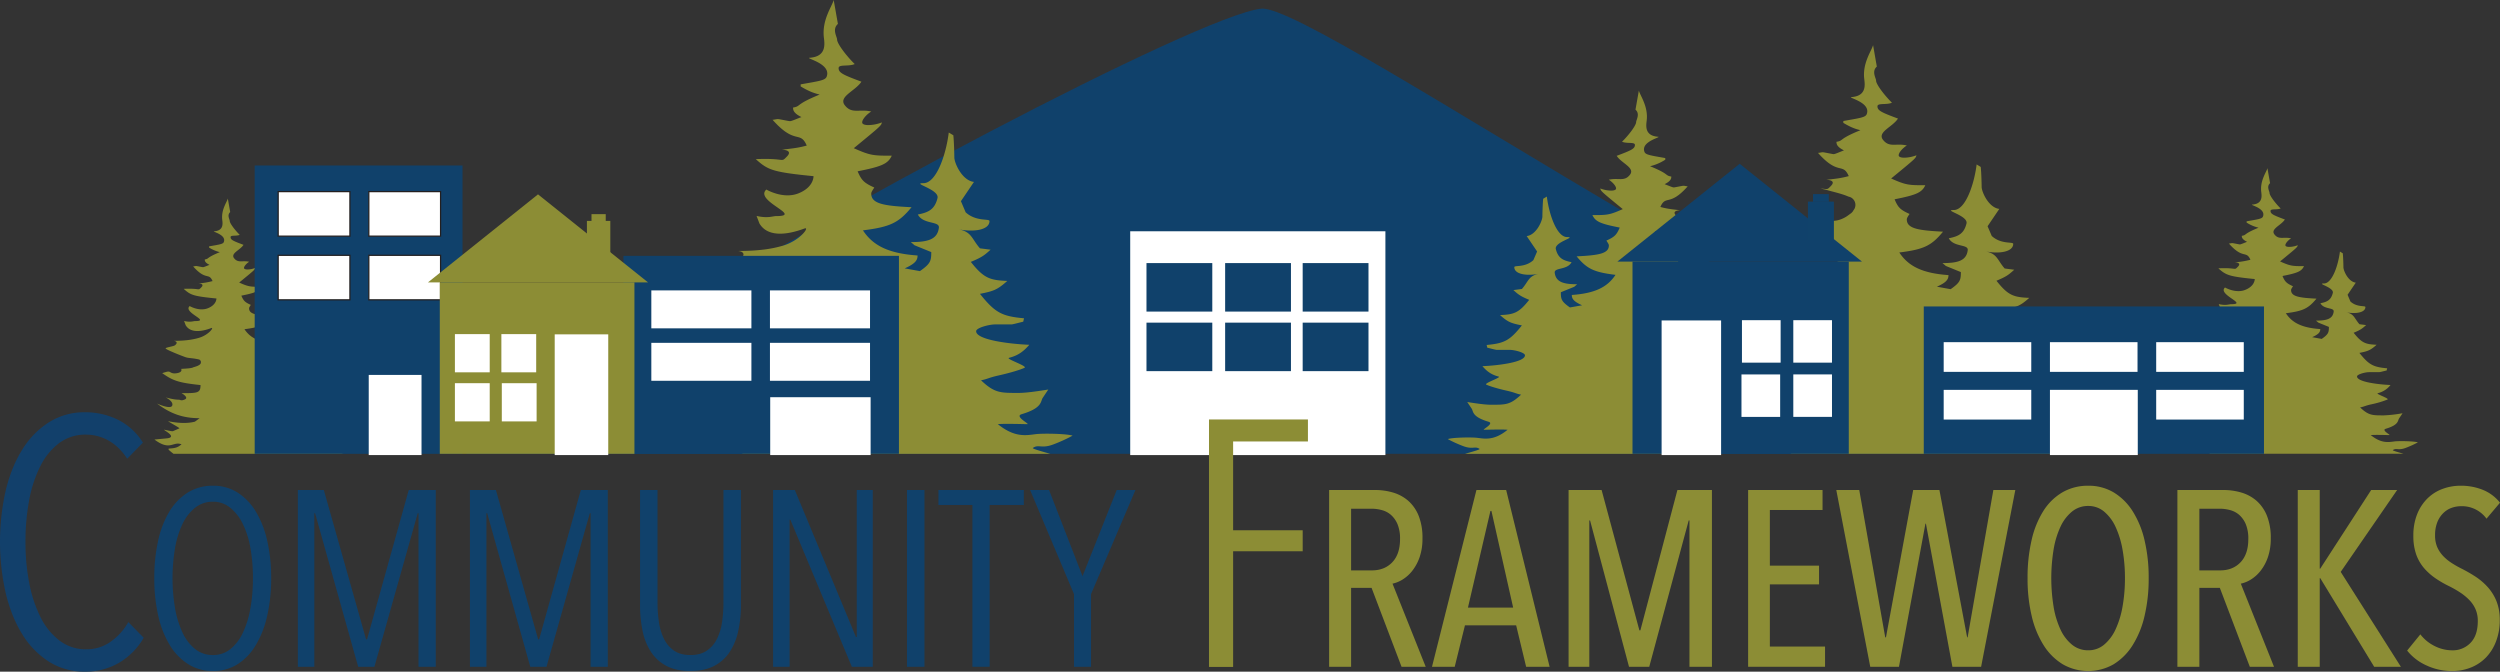 <svg id="Layer_1" data-name="Layer 1" xmlns="http://www.w3.org/2000/svg" viewBox="0 0 2002.28 537.94">
  <rect x="0" y="0" width="2002.28" height="537.94" fill="#333333" stroke="none"/>
  <defs>
    <style>
      .cls-1 {
        fill: #10416b;
      }

      .cls-2 {
        fill: #8c8d35;
      }

      .cls-3, .cls-4 {
        fill: #fff;
      }

      .cls-4 {
        stroke: #231f20;
        stroke-miterlimit: 10;
      }

      .cls-5 {
        fill: #10426b;
      }

      .cls-6 {
        fill: #12406b;
      }
    </style>
  </defs>
  <g id="Mountain">
    <path class="cls-1" d="M1713.74,363.45c-190.34-26.57-660-361.32-703.67-356.53-50.4,5.53-367.76,173.29-477.7,248.41,0,.12-134.14,91-159.3,108.12Z" transform="translate(0 0.03)"/>
  </g>
  <g id="Trees">
    <g id="Tree_3" data-name="Tree 3">
      <path class="cls-2" d="M582.37,338.62l-18.31,1.82c22.5,16.87,26.08,1.87,38.24,6.78-4.84,3.82-7.31,5.45-18.25,6v1.65a82.28,82.28,0,0,0,11,8.61H841.18c-6-1.82-14.87-4.09-13.91-4.76,4.7-3.24,6.75,1,16.87-3a123.09,123.09,0,0,0,14.91-6.83c-4.87-1.64-24.11-1.9-29.55-1.2-7.84,1-16.92,2.84-30.31-8,4.86-.54,21.77,0,23.58,0,2.43,0-10.7-6.22-4.48-8,16.84-5,15-10.36,16.84-13.07l4.46-6.67c-10.33,1.65-18.23,2.72-23.72,2.72-14.59,0-19.23.23-30.16-10.11,5.4-1,5.6-2,14.59-4,8.73-1.95,17.14-4.5,20.24-6,2.75-1.4-15.54-7.25-12.36-8,7.86-2,12.07-5.71,16.22-10.44-14.6-.55-42.6-3.8-42.6-10.86,0-2.73,10.36-5.45,15.22-5.45H809.8c1.22,0,3-.55,9.73-2.2l.61-2.71c-17.64-1.64-23.12-4.34-35.28-19.59,10.93-2.16,14-3.28,21.9-10.34-14-.55-18.86-2.16-29.21-15.25,9.14-3.77,11-5.44,15.83-9.77l-8.52-1.09c-6.7-7.63-6.47-13.13-17-15.22,12.27,2.43,24.63.45,24.63-6.62,0-2.17-10.65.69-19.08-7l-3.79-8.93,10.44-15.43c-9-1-15.1-13.64-15.71-19.09,0-1.62-.21-12.81-.82-18.26l-3.65-2.2c-2.29,18.47-10.14,40.56-20.26,40.56s13,4.91,11.23,12c-2.25,9.07-7.22,11.43-15.74,13.1,4.25,8.13,17.48,5.09,16.85,10.53-1.11,9.54-9,11.56-22.46,11.56l3,2.57,13.36,5.43c0,7.1-.58,9.27-9.1,15.25l-12.17-2.2c8.5-3.78,10.3-6.52,10.3-10.32-23.7-1.64-35.86-8.16-43.75-20.12,21.89-2.75,28.58-6,38.93-18.53-21.92-1.08-32.28-2.69-32.28-10.88,0-1.08.65-2.16,2.46-4.89-8.5-3.79-10.33-6-13.37-13,19.44-3.83,24.31-6,27.35-12.51-14.58,0-17,0-30.41-6,21.9-18,21.9-18,22.5-20.66a30.57,30.57,0,0,1-10.94,2.15c-2.41,0-4.85-.53-4.85-2.15,0-2.19,3-6,7.26-8.73-9.71-2.16-15.48,2.15-21.09-4.88s8.33-11.45,13.22-19c-14.6-5.45-18.27-7.08-18.27-10.88,0-3.26,8-1.05,12.91-3.25-6.71-6.51-14.13-16.36-14.13-19.61,0-2.2-4.2-8.18.66-12.53L667.71,0c-1.21,4.91-9.6,15.92-7.84,30.15.57,4.89,2.23,15.08-11.26,16.07-4.59.36,17.44,4.41,13.49,15.1-1.11,3-5.64,3.52-20.85,6.21v1.65c7.3,4.36,10.93,5.42,15.21,6.53-20.07,8.17-14.59,9.25-21.28,10.41,0,1.63,0,4.36,6.71,7.62C637.63,95.33,634,97,632.75,97s-8.51-1.66-9.73-1.66-3,.55-4.27.55c18.27,20.67,21.92,8.18,27.38,20.67-6.08,1.62-9.72,2.18-20.08,3.29,0,0,9.53,0,4.27,5.41s-.61,1.1-25,2.17c9.73,8.73,13.38,10.38,46.23,13.63,0,0,.43,8.71-11.94,13.72s-25.83-3-25.83-3c-10.11,9.06,29.88,21.25,8,21.25-3,0-6.71,2-15.84-.12l2.28,6c6.08,10.35,20.21,10,36.09,4.07,4.6-1.77-3.53,10-18.12,14-7.57,2.09-17,4-36,4,5.73,0,7.1,3.33,2.55,6.43-2.37,1.62-14.59,3-12.63,4.64,2.89,2.45,23.7,10.61,28.08,12.06s9,1,18,3c1.17.25,3.86,1.12,3.35,5s-9.58,5.77-10.8,6.3c-1.83,1.08-6.7,1.63-17,2.16,0,0,2.78,4.37-5.46,6s-9.74-2.17-12.19-2.17-3.63.55-9.1,2.17c15.19,10.88,23.73,13.63,54.13,16.86,0,11.43-4.25,11.43-26.78,11.43,0,0,10.62,5.93,4.9,8.72s-6.7.54-8.52.54c-3.69,0-9.13-.54-18.86-3.28,0,0,11.53,5.56,9.27,11.56s-21.44-2.83-21.44-2.83c19.45,14.7,37.11,20.67,60.21,20.67l-6.72,4.86c-12.94,3.4-27.57,1.4-37.67-.63-1.77-.34,17.52,10.08,15.72,10.08l-9,4c-1.84.58-11.14-2-12.36-2C575.42,326.55,597,336.58,582.37,338.62Z" transform="translate(0 0.03)"/>
    </g>
    <g id="Tree_1" data-name="Tree 1">
      <path class="cls-2" d="M1423.28,341l-16.47,1.64c20.25,15.18,23.47,1.68,34.41,6.1-4.35,3.44-6.57,4.91-16.42,5.38v1.48a72,72,0,0,0,10.08,7.84h221.61c-5.41-1.65-13.7-3.75-12.82-4.38,4.23-2.91,6.07.92,15.18-2.7a108.29,108.29,0,0,0,13.42-6.14c-4.38-1.48-21.7-1.71-26.59-1.08-7.06.89-15.23,2.56-27.28-7.23,4.37-.5,19.59,0,21.22,0,2.19,0-9.63-5.6-4-7.24,15.15-4.53,13.53-9.33,15.15-11.77l4-6c-9.3,1.48-16.41,2.45-21.35,2.45-13.13,0-17.3.21-27.14-9.1,4.86-.88,5-1.82,13.13-3.62,7.85-1.75,15.43-4.05,18.21-5.4,2.48-1.26-14-6.53-11.12-7.24,7.08-1.84,10.86-5.14,14.6-9.4-13.15-.5-38.34-3.42-38.34-9.77,0-2.46,9.32-4.91,13.7-4.91H1628c1.1,0,2.75-.5,8.77-2l.54-2.44c-15.87-1.47-20.8-3.9-31.75-17.63,9.84-1.94,12.59-2.95,19.71-9.31-12.6-.48-17-1.94-26.29-13.71,8.23-3.41,9.87-4.9,14.25-8.81l-7.67-1c-6-6.87-5.82-11.82-15.33-13.7,11,2.19,22.17.4,22.17-6,0-1.95-9.59.63-17.18-6.33l-3.35-7.8,9.4-13.9c-8.09-.91-13.59-12.27-14.14-17.17,0-1.46-.19-11.54-.74-16.44l-3.28-2c-2.07,16.63-9.13,36.5-18.24,36.5s11.72,4.42,10.11,10.83c-2,8.16-6.5,10.29-14.17,11.79,3.83,7.32,15.73,4.58,15.17,9.48-1,8.59-8.07,10.41-20.22,10.41l2.71,2.31,12,4.89c0,6.39-.53,8.33-8.19,13.71l-11-2c7.65-3.41,9.28-5.87,9.28-9.29-21.34-1.48-32.28-7.34-39.38-18.11,19.7-2.47,25.72-5.38,35-16.67-19.73-1-29-2.43-29-9.79,0-1,.58-2,2.21-4.41-7.65-3.4-9.3-5.37-12-11.74,17.5-3.45,21.88-5.39,24.62-11.26-13.12,0-15.34,0-27.37-5.4,19.71-16.17,19.71-16.17,20.25-18.59a27.71,27.71,0,0,1-9.85,1.93c-2.17,0-4.36-.48-4.36-1.93,0-2,2.74-5.39,6.54-7.86-8.75-2-13.94,1.94-19-4.39s7.5-10.31,11.9-17.14c-13.14-4.9-16.44-6.37-16.44-9.8,0-2.93,7.23-.94,11.61-2.92-6-5.86-12.71-14.72-12.71-17.65,0-2-3.78-7.36.59-11.28l-3-17.18c-1.1,4.41-8.65,14.33-7.06,27.13.51,4.41,2,13.57-10.14,14.47-4.12.32,15.7,4,12.15,13.58-1,2.7-5.08,3.17-18.78,5.59v1.49c6.58,3.93,9.84,4.88,13.7,5.87-18.08,7.33-13.15,8.3-19.18,9.3,0,1.47,0,3.93,6,6.86-3.83,1.45-7.12,3-8.22,3s-7.66-1.5-8.76-1.5-2.74.5-3.84.5c16.44,18.61,19.73,7.37,24.65,18.61-5.48,1.45-8.76,2-18.08,2.95,0,0,8.57,0,3.85,4.87-3.24,3.34-2.33,2.58-8.42,2.08,2.11.53,4.26,1,6.32,1.56,5.37,1.53,11.07,2.75,16.24,5l.84.21a6.76,6.76,0,0,1,4.22,8.58,6.11,6.11,0,0,1-.51,1.14l-.12.17a6.66,6.66,0,0,1-.57.82,6.1,6.1,0,0,1-1.37,1.86,5.6,5.6,0,0,1-1.45,1.11,11.36,11.36,0,0,1-1.41,1.07,22.65,22.65,0,0,1-5.37,3c-11.13,4.54-23.24-2.69-23.24-2.69-9.11,8.14,26.89,19.12,7.16,19.12-2.74,0-6,1.84-14.25-.11l2,5.4c5.47,9.31,18.2,9,32.49,3.66,4.14-1.59-3.18,9-16.31,12.61-6.82,1.89-15.32,3.61-32.37,3.62,5.15,0,6.38,3,2.29,5.79-2.13,1.45-13.14,2.67-11.37,4.17,2.6,2.21,21.33,9.55,25.27,10.86s8.06.88,16.18,2.7c1,.22,3.47,1,3,4.52s-8.62,5.19-9.72,5.67c-1.65,1-6,1.46-15.32,1.94,0,0,2.5,3.94-4.92,5.39s-8.76-2-11-2-3.27.5-8.19,2c13.67,9.79,21.35,12.26,48.71,15.18,0,10.29-3.82,10.29-24.1,10.29,0,0,9.56,5.33,4.41,7.84s-6,.49-7.67.49c-3.31,0-8.21-.49-17-3,0,0,10.38,5,8.34,10.41s-19.29-2.55-19.29-2.55c17.51,13.23,33.4,18.61,54.19,18.61l-6,4.4c-11.65,3.05-24.82,1.25-33.9-.57-1.6-.31,15.77,9.07,14.14,9.07l-8.08,3.58c-1.66.53-10-1.79-11.13-1.79C1417,330.15,1436.42,339.18,1423.28,341Z" transform="translate(0 0.03)"/>
    </g>
    <g id="Tree_4" data-name="Tree 4">
      <path class="cls-2" d="M1762.18,347.88,1750.65,349c14.18,10.62,16.43,1.17,24.09,4.26-3,2.41-4.6,3.44-11.5,3.77v1a52.68,52.68,0,0,0,6.84,5.35H1925c-3.78-1.13-9.12-2.51-8.53-2.93,3-2,4.25.64,10.63-1.89a77.35,77.35,0,0,0,9.4-4.3c-3.08-1-15.2-1.2-18.62-.76-5,.63-10.67,1.8-19.1-5.06,3.07-.34,13.71,0,14.85,0,1.54,0-6.74-3.92-2.82-5.07,10.61-3.16,9.48-6.52,10.61-8.23l2.82-4.2a108,108,0,0,1-15,1.71c-9.19,0-12.11.15-19-6.37,3.4-.61,3.53-1.27,9.19-2.53a76.54,76.54,0,0,0,12.75-3.79c1.73-.88-9.79-4.56-7.79-5.06a18.75,18.75,0,0,0,10.22-6.58c-9.2-.35-26.83-2.39-26.83-6.84,0-1.72,6.52-3.44,9.59-3.44h8c.77,0,1.92-.34,6.14-1.38l.38-1.71c-11.11-1-14.56-2.73-22.22-12.34,6.88-1.36,8.8-2.06,13.79-6.52-8.82-.34-11.88-1.36-18.4-9.6,5.76-2.38,6.91-3.43,10-6.16l-5.36-.68c-4.23-4.81-4.08-8.28-10.74-9.59,7.73,1.53,15.52.28,15.52-4.17,0-1.37-6.71.43-12-4.44l-2.28-5.39,6.58-9.72c-5.66-.64-9.51-8.59-9.9-12,0-1-.13-8.07-.52-11.5l-2.29-1.39c-1.45,11.64-6.39,25.56-12.77,25.56s8.2,3.09,7.08,7.58c-1.42,5.71-4.55,7.2-9.92,8.25,2.68,5.12,11,3.2,10.62,6.63-.7,6-5.65,7.29-14.16,7.29l1.9,1.61,8.42,3.43c0,4.47-.37,5.83-5.73,9.6l-7.67-1.38c5.35-2.39,6.49-4.11,6.49-6.5-14.94-1-22.59-5.15-27.56-12.68,13.79-1.73,18-3.77,24.52-11.67-13.81-.69-20.33-1.7-20.33-6.86,0-.68.41-1.36,1.55-3.08-5.36-2.39-6.52-3.76-8.43-8.22,12.25-2.41,15.31-3.77,17.23-7.88-9.18,0-10.73,0-19.16-3.78,13.8-11.32,13.8-11.32,14.18-13a19.34,19.34,0,0,1-6.89,1.36c-1.52,0-3.06-.34-3.06-1.36,0-1.38,1.92-3.76,4.58-5.5-6.12-1.36-9.76,1.36-13.29-3.07s5.25-7.21,8.32-12c-9.19-3.43-11.5-4.46-11.5-6.85,0-2.06,5.06-.66,8.13-2-4.23-4.1-8.9-10.31-8.9-12.36,0-1.38-2.65-5.15.41-7.89l-2.12-12c-.77,3.09-6.06,10-4.94,19,.36,3.09,1.4,9.5-7.1,10.13-2.89.22,11,2.78,8.5,9.51-.7,1.89-3.55,2.22-13.14,3.91v1a31,31,0,0,0,9.59,4.11c-12.66,5.13-9.2,5.81-13.43,6.51,0,1,0,2.75,4.23,4.8-2.69,1-5,2.07-5.76,2.07s-5.36-1.05-6.13-1.05-1.92.35-2.69.35c11.51,13,13.81,5.16,17.25,13a72.41,72.41,0,0,1-12.65,2.07s6,0,2.69,3.41-.38.7-15.72,1.37c6.13,5.5,8.43,6.54,29.13,8.59,0,0,.27,5.49-7.52,8.64s-16.28-1.89-16.28-1.89c-6.37,5.71,18.83,13.39,5,13.39-1.92,0-4.23,1.29-10-.08l1.43,3.79c3.83,6.51,12.74,6.33,22.74,2.56,2.9-1.12-2.23,6.3-11.41,8.82-4.78,1.32-10.73,2.53-22.67,2.54,3.61,0,4.48,2.09,1.61,4.05-1.49,1-9.19,1.87-8,2.92,1.82,1.54,14.93,6.68,17.69,7.6s5.64.62,11.33,1.89a2.53,2.53,0,0,1,2.16,2.85,1.55,1.55,0,0,1-.06.31c-.32,2.46-6,3.64-6.8,4-1.15.68-4.22,1-10.73,1.36,0,0,1.75,2.76-3.44,3.77s-6.13-1.36-7.68-1.36-2.29.35-5.73,1.36c9.57,6.86,15,8.59,34.1,10.63,0,7.2-2.68,7.2-16.87,7.2,0,0,6.69,3.73,3.08,5.49s-4.21.34-5.36.34c-2.32,0-5.75-.34-11.89-2.07,0,0,7.27,3.51,5.85,7.29s-13.51-1.79-13.51-1.79c12.26,9.26,23.38,13,37.93,13l-4.22,3.08c-8.16,2.14-17.38.88-23.74-.4-1.11-.21,11,6.35,9.91,6.35l-5.67,2.51c-1.15.37-7-1.25-7.78-1.25C1757.78,340.28,1771.36,346.6,1762.18,347.88Z" transform="translate(0 0.03)"/>
    </g>
    <g id="Tree_5" data-name="Tree 5">
      <path class="cls-2" d="M134.09,351l-10.38,1c12.76,9.57,14.79,1.06,21.68,3.85-2.74,2.16-4.14,3.09-10.34,3.39v.93c1.51,1.35,2.77,2.39,3.92,3.26H275.3c-1.56-.49-2.63-.89-2.37-1.08,2.67-1.84,3.83.58,9.57-1.7a70.93,70.93,0,0,0,8.46-3.87c-2.77-.93-13.68-1.08-16.76-.68-4.45.56-9.6,1.61-17.19-4.56,2.76-.31,12.35,0,13.37,0,1.38,0-6.07-3.53-2.54-4.56,9.55-2.85,8.53-5.87,9.55-7.41l2.53-3.78a98,98,0,0,1-13.45,1.54c-8.27,0-10.9.13-17.1-5.73,3.06-.56,3.18-1.15,8.28-2.28a68.39,68.39,0,0,0,11.47-3.41c1.56-.79-8.81-4.11-7-4.56a16.87,16.87,0,0,0,9.2-5.92c-8.28-.31-24.15-2.15-24.15-6.16,0-1.54,5.87-3.09,8.62-3.09H263c.69,0,1.73-.31,5.52-1.24l.34-1.54c-10-.93-13.11-2.46-20-11.11,6.2-1.22,7.93-1.85,12.42-5.86-7.94-.31-10.69-1.23-16.57-8.64,5.19-2.15,6.22-3.09,9-5.55l-4.83-.61c-3.8-4.33-3.67-7.45-9.66-8.64,7,1.38,14,.26,14-3.75,0-1.23-6,.4-10.82-4l-2.12-4.91,5.92-8.75c-5.09-.58-8.56-7.74-8.91-10.83,0-.91-.11-7.26-.46-10.35l-2.07-1.25c-1.3,10.48-5.75,23-11.49,23s7.39,2.78,6.37,6.82c-1.28,5.14-4.09,6.48-8.92,7.43,2.41,4.61,9.91,2.88,9.55,6-.63,5.41-5.08,6.56-12.73,6.56l1.7,1.45,7.58,3.08c0,4-.33,5.25-5.16,8.64l-6.9-1.24c4.82-2.15,5.84-3.7,5.84-5.85-13.44-.93-20.33-4.63-24.81-11.41,12.35-1.53,16.15-3.38,22-10.53-12.43-.61-18.3-1.53-18.3-6.16,0-.62.36-1.23,1.39-2.78-4.82-2.15-5.86-3.38-7.59-7.4,11-2.17,13.79-3.39,15.51-7.09-8.26,0-9.66,0-17.24-3.4C204,216.09,204,216.09,204.38,214.57a17.33,17.33,0,0,1-6.2,1.22c-1.37,0-2.75-.3-2.75-1.22,0-1.24,1.72-3.39,4.12-4.95-5.51-1.22-8.79,1.22-12-2.76s4.72-6.49,7.49-10.8c-8.28-3.09-10.36-4-10.36-6.17,0-1.85,4.56-.59,7.32-1.84-3.8-3.7-8-9.28-8-11.12,0-1.25-2.38-4.64.37-7.11L182.46,159c-.69,2.78-5.45,9-4.45,17.09.33,2.77,1.27,8.55-6.38,9.11-2.6.2,9.89,2.5,7.65,8.56-.63,1.7-3.2,2-11.83,3.52v.94a28.11,28.11,0,0,0,8.63,3.7c-11.39,4.62-8.28,5.23-12.08,5.86,0,.93,0,2.47,3.8,4.32-2.42.92-4.49,1.86-5.18,1.86s-4.83-.94-5.52-.94-1.73.31-2.42.31c10.39,11.76,12.5,4.64,15.56,11.76A62.65,62.65,0,0,1,158.85,227s5.4,0,2.42,3.07-.34.63-14.15,1.24c5.52,5,7.59,5.88,26.22,7.72,0,0,.24,4.94-6.77,7.78s-14.65-1.7-14.65-1.7c-5.74,5.09,16.94,12,4.51,12-1.72,0-3.8,1.16-9-.07l1.28,3.4c3.47,5.85,11.47,5.67,20.47,2.29,2.61-1-2,5.67-10.27,7.94-4.3,1.19-9.66,2.28-20.4,2.28,3.25,0,4,1.89,1.44,3.65-1.34.92-8.27,1.68-7.16,2.63,1.64,1.39,13.44,6,15.92,6.84s5.08.55,10.2,1.7a2.28,2.28,0,0,1,2,2.57l-.06.28c-.29,2.21-5.43,3.27-6.12,3.57-1,.61-3.8.92-9.65,1.22,0,0,1.57,2.48-3.1,3.4s-5.52-1.23-6.91-1.23-2.06.31-5.16,1.23c8.61,6.17,13.45,7.72,30.69,9.56,0,6.48-2.41,6.48-15.19,6.48,0,0,6,3.36,2.78,4.94s-3.8.31-4.83.31c-2.09,0-5.18-.31-10.69-1.86,0,0,6.53,3.15,5.25,6.56s-12.15-1.61-12.15-1.61c11,8.33,21,11.72,34.14,11.72l-3.81,2.77c-7.34,1.93-15.63.79-21.36-.35-1-.2,9.94,5.71,8.92,5.71l-5.1,2.26c-1,.33-6.32-1.13-7-1.13C130.18,344.15,142.37,349.84,134.09,351Z" transform="translate(0 0.03)"/>
    </g>
    <g id="Tree_2" data-name="Tree 2">
      <path class="cls-2" d="M1183.18,350.64c-4.35-.56-19.74-.36-23.64,1a98.73,98.73,0,0,0,11.93,5.46c8.1,3.22,9.73-.19,13.5,2.4.79.57-6.93,2.51-11.71,4H1370.4a65.53,65.53,0,0,0,9.12-7.06v-1.35c-8.76-.42-10.73-1.73-14.6-4.79,9.73-3.92,12.59,8.08,30.59-5.42l-14.64-1.45c-11.68-1.63,5.55-9.66,3.61-9.66-1,0-8.42,2.06-9.89,1.59l-7.19-3.18c-1.44,0,14-8.34,12.57-8.06-8.07,1.62-19.78,3.22-30.13.5l-5.37-3.91c18.48,0,32.61-4.78,48.17-16.54,0,0-15.36,7.08-17.15,2.27s7.42-9.25,7.42-9.25c-7.79,2.19-12.15,2.62-15.09,2.62-1.46,0-2.21,1.82-6.82-.43s3.92-7,3.92-7c-18,0-21.42,0-21.42-9.15,24.32-2.59,31.15-4.78,43.3-13.49-4.38-1.29-5.34-1.73-7.28-1.73s-3.13,3-9.76,1.73-4.37-4.79-4.37-4.79c-8.26-.42-12.15-.86-13.61-1.72-1-.43-8.23-1.92-8.64-5s1.74-3.82,2.67-4c7.22-1.62,10.9-1.24,14.38-2.4s20.16-7.69,22.47-9.65c1.56-1.34-8.22-2.42-10.11-3.71-3.64-2.48-2.54-5.15,2-5.15-15.16,0-22.72-1.54-28.78-3.21-11.67-3.21-18.17-12.62-14.49-11.21,12.7,4.78,24,5,28.87-3.26l1.82-4.8c-7.3,1.73-10.23.1-12.67.1-17.53,0,14.46-9.76,6.37-17,0,0-10.77,6.43-20.67,2.4s-9.54-11-9.54-11c26.28-2.61,29.19-3.93,37-10.91-19.48-.86-15.75,2.6-20-1.74s3.41-4.33,3.41-4.33c-8.28-.88-11.2-1.34-16.06-2.63,4.36-10,7.29,0,21.91-16.54-1,0-2.44-.44-3.42-.44s-6.82,1.33-7.78,1.33-3.91-1.33-7.32-2.62c5.37-2.6,5.37-4.79,5.37-6.09-5.37-.89-1-1.76-17-8.27a39.23,39.23,0,0,0,12.17-5.22v-1.32c-12.17-2.16-15.79-2.58-16.68-5-3.16-8.55,14.46-11.8,10.79-12.08-10.79-.79-9.46-8.94-9-12.86,1.41-11.38-5.3-20.19-6.27-24.11l-2.7,15.27c3.89,3.48.52,8.27.52,10,0,2.6-5.93,10.47-11.29,15.68,3.89,1.76,10.32,0,10.32,2.6,0,3-2.94,4.35-14.61,8.71,3.9,6.07,15.06,9.6,10.57,15.23s-9.1,2.17-16.87,3.91c3.37,2.2,5.81,5.22,5.81,7,0,1.29-2,1.72-3.88,1.72a24.73,24.73,0,0,1-8.75-1.72c.47,2.16.47,2.16,18,16.53-10.69,4.8-12.66,4.8-24.32,4.8,2.43,5.22,6.33,6.94,21.88,10-2.43,5.66-3.9,7.41-10.7,10.43,1.45,2.19,2,3,2,3.92,0,6.55-8.29,7.84-25.82,8.7,8.27,10,13.62,12.63,31.14,14.82-6.32,9.57-16,14.79-35,16.1,0,3,1.44,5.23,8.24,8.26l-9.74,1.75c-6.81-4.78-7.28-6.51-7.28-12.19l10.69-4.35,2.41-2.05c-10.8,0-17.08-1.62-18-9.25-.5-4.35,10.08-1.92,13.48-8.43-6.81-1.33-10.79-3.22-12.59-10.47-1.43-5.7,17.08-9.63,9-9.63s-14.37-17.67-16.21-32.45l-2.92,1.76c-.48,4.36-.65,13.32-.65,14.61-.49,4.36-5.38,14.46-12.57,15.27l8.35,12.35-3,6.93c-6.74,6.19-15.26,3.9-15.26,5.63,0,5.66,9.89,7.24,19.7,5.3-8.45,1.67-8.26,6.07-13.63,12.18l-6.81.86c3.89,3.48,5.35,4.8,12.66,7.83-8.28,10.46-12.16,11.76-23.36,12.19,6.33,5.66,8.77,6.55,17.51,8.28-9.73,12.2-14.11,14.36-28.22,15.67l.49,2.17c5.35,1.31,6.81,1.75,7.79,1.75h10.22c3.89,0,12.18,2.18,12.18,4.36,0,5.65-22.39,8.25-34.08,8.69,3.32,3.79,6.69,6.72,13,8.35,2.54.64-12.09,5.32-9.89,6.44,2.48,1.2,9.21,3.25,16.19,4.81,7.19,1.6,7.35,2.43,11.67,3.21-8.74,8.28-12.45,8.09-24.12,8.09-4.39,0-10.71-.86-19-2.18l3.57,5.34c1.44,2.17,0,6.43,13.47,10.46,5,1.45-5.53,6.43-3.58,6.43,1.45,0,15-.44,18.86,0C1196.74,352.92,1189.48,351.43,1183.18,350.64Z" transform="translate(0 0.03)"/>
    </g>
  </g>
  <g id="Right_Building" data-name="Right Building">
    <rect class="cls-1" x="1540.77" y="245.44" width="272.48" height="118.03"/>
    <rect class="cls-3" x="1641.82" y="312.24" width="70.35" height="52.23"/>
    <g id="Center_Window" data-name="Center Window">
      <rect class="cls-3" x="1641.82" y="274.05" width="70.15" height="23.78"/>
    </g>
    <g id="Center_Window_copy_2" data-name="Center Window copy 2">
      <rect class="cls-3" x="1556.72" y="274.05" width="70.15" height="23.78"/>
    </g>
    <g id="Center_Window_copy_3" data-name="Center Window copy 3">
      <rect class="cls-3" x="1556.72" y="312.25" width="70.15" height="23.78"/>
    </g>
    <g id="Center_Window_copy" data-name="Center Window copy">
      <rect class="cls-3" x="1726.92" y="274.05" width="70.15" height="23.78"/>
    </g>
    <g id="Center_Window_copy_4" data-name="Center Window copy 4">
      <rect class="cls-3" x="1726.92" y="312.25" width="70.15" height="23.78"/>
    </g>
  </g>
  <g id="Center_Building" data-name="Center Building">
    <rect class="cls-3" x="905.2" y="185.23" width="204.39" height="179.25"/>
    <g id="Window">
      <rect class="cls-1" x="981.23" y="210.71" width="52.71" height="38.84"/>
      <rect class="cls-1" x="918.23" y="210.71" width="52.71" height="38.84"/>
      <rect class="cls-1" x="1043.33" y="210.71" width="52.71" height="38.84"/>
      <rect class="cls-1" x="981.23" y="258.41" width="52.71" height="38.84"/>
      <rect class="cls-1" x="918.23" y="258.41" width="52.71" height="38.84"/>
      <rect class="cls-1" x="1043.33" y="258.41" width="52.71" height="38.84"/>
    </g>
  </g>
  <g id="Far_Left_Building" data-name="Far Left Building">
    <rect class="cls-1" x="203.98" y="132.55" width="166.46" height="230.92"/>
    <g id="Windows">
      <rect class="cls-4" x="222.79" y="153.47" width="57.47" height="35.67"/>
      <rect class="cls-4" x="295.39" y="153.47" width="57.47" height="35.67"/>
      <rect class="cls-4" x="222.79" y="204.47" width="57.47" height="35.67"/>
      <rect class="cls-4" x="295.39" y="204.47" width="57.47" height="35.67"/>
    </g>
    <g id="Door">
      <rect class="cls-3" x="295.32" y="300.28" width="42.28" height="64.19"/>
    </g>
  </g>
  <g id="Middle_Left_Building" data-name="Middle Left Building">
    <rect class="cls-1" x="499.29" y="204.91" width="220.68" height="158.56"/>
    <g id="Windows-2">
      <rect class="cls-3" x="616.66" y="232.58" width="80.15" height="30.39"/>
      <rect class="cls-3" x="521.66" y="232.58" width="80.15" height="30.39"/>
      <rect class="cls-3" x="616.66" y="274.58" width="80.15" height="30.39"/>
      <rect class="cls-3" x="521.66" y="274.58" width="80.15" height="30.39"/>
    </g>
    <g id="Door-2">
      <rect class="cls-3" x="616.87" y="318.13" width="80.42" height="46.34"/>
    </g>
  </g>
  <g id="Houses">
    <g id="House_2" data-name="House 2">
      <rect class="cls-2" x="352.24" y="226.13" width="155.89" height="137.34"/>
      <polygon id="Roof" class="cls-2" points="342.73 226.18 430.89 155.66 519.04 226.18 342.73 226.18"/>
      <rect class="cls-3" x="444.27" y="267.79" width="42.88" height="96.68"/>
      <g id="Windows_copy_2" data-name="Windows copy 2">
        <rect class="cls-3" x="401.56" y="267.6" width="27.88" height="30.6"/>
        <rect class="cls-3" x="364.34" y="267.6" width="27.88" height="30.6"/>
        <rect class="cls-3" x="401.9" y="306.91" width="27.88" height="30.6"/>
        <rect class="cls-3" x="364.34" y="306.9" width="27.88" height="30.6"/>
      </g>
      <g id="Chimney_copy_2" data-name="Chimney copy 2">
        <rect class="cls-2" x="470.07" y="176.93" width="18.74" height="27.63"/>
        <rect class="cls-2" x="473.74" y="171.51" width="11.4" height="5.6"/>
      </g>
    </g>
    <g id="House_1" data-name="House 1">
      <rect class="cls-1" x="1307.49" y="209.47" width="173.22" height="154"/>
      <polygon id="Roof-2" class="cls-1" points="1491.27 209.52 1393.32 131.16 1295.36 209.52 1491.27 209.52"/>
      <rect class="cls-3" x="1330.8" y="256.65" width="47.65" height="107.83"/>
      <g id="Windows_copy" data-name="Windows copy">
        <rect class="cls-3" x="1395.15" y="256.44" width="30.98" height="34.01"/>
        <rect class="cls-3" x="1436.28" y="256.44" width="30.98" height="34.01"/>
        <rect class="cls-3" x="1394.77" y="299.89" width="30.98" height="34.01"/>
        <rect class="cls-3" x="1436.28" y="299.87" width="30.98" height="34.01"/>
      </g>
      <g id="Chimney_copy" data-name="Chimney copy">
        <rect class="cls-5" x="1447.97" y="161.47" width="20.82" height="30.7"/>
        <rect class="cls-5" x="1452.04" y="155.45" width="12.67" height="6.23"/>
      </g>
    </g>
  </g>
  <g id="Main_Type" data-name="Main Type">
    <g id="C">
      <path class="cls-6" d="M95.18,530.9a53,53,0,0,1-27.16,7,52.84,52.84,0,0,1-28.84-8,68.13,68.13,0,0,1-21.26-21.81q-8.67-13.86-13.3-32.9a186.91,186.91,0,0,1,0-82.6q4.62-19,13.44-32.9A68.08,68.08,0,0,1,39.48,338,53.07,53.07,0,0,1,68,330.15,59.4,59.4,0,0,1,94.18,336a49.84,49.84,0,0,1,20.3,18.48l-12.6,12.88q-6.43-9.79-15-14.56a36.61,36.61,0,0,0-18-4.73,35,35,0,0,0-21.42,6.72,51.82,51.82,0,0,0-15.12,18.48,101,101,0,0,0-9,27.44,180.75,180.75,0,0,0-2.94,33.32,170.26,170.26,0,0,0,3.08,33.18,104.41,104.41,0,0,0,9.1,27.3,53.2,53.2,0,0,0,15.16,18.56A34.54,34.54,0,0,0,69.18,520a33,33,0,0,0,19.32-6,47.4,47.4,0,0,0,14.28-15.82l12.32,12.6A55.58,55.58,0,0,1,95.18,530.9Z" transform="translate(0 0.03)"/>
    </g>
    <g id="rameworks">
      <path class="cls-2" d="M1122.51,534l-24-63.2h-16.4V534h-17.6V392.42h36.67a50.37,50.37,0,0,1,14.74,2.1,32.41,32.41,0,0,1,12.14,6.7,31.73,31.73,0,0,1,8.22,12,47.42,47.42,0,0,1,3,17.8,45.71,45.71,0,0,1-2.23,15,37.54,37.54,0,0,1-5.77,10.9,29.88,29.88,0,0,1-7.77,7.1,25.17,25.17,0,0,1-8.23,3.4l26.6,66.6Zm-1.2-102.3a30,30,0,0,0-2-11.85,20.63,20.63,0,0,0-5.2-7.42,18,18,0,0,0-7.4-3.92,32.62,32.62,0,0,0-8.4-1.11h-16.2v49.4h16.6q10.2,0,16.4-6.52T1121.31,431.72Z" transform="translate(0 0.03)"/>
      <path class="cls-2" d="M1222.3,534l-8-33.2h-41l-8.2,33.2h-18.2l35.6-141.6h23.8L1241.1,534Zm-27.8-124.8h-.8l-18,77.4h36.2Z" transform="translate(0 0.03)"/>
      <path class="cls-2" d="M1353.11,534V416.82h-.61L1320.9,534h-16.2l-31.2-117.2h-.6V534h-16.6V392.42h26.45L1313,504.82h.8l29.66-112.4h27.65V534Z" transform="translate(0 0.03)"/>
      <path class="cls-2" d="M1400.1,534V392.42h59.6v16h-42.2V453h39.4v15h-39.4v49.8h44.2V534Z" transform="translate(0 0.03)"/>
      <path class="cls-2" d="M1586.7,534h-23l-21.2-114.6h-.4L1520.9,534h-23l-27.2-141.6h18.4l20.8,118h.6l21.8-118h21l22.2,118h.4l20.6-118h17.6Z" transform="translate(0 0.03)"/>
      <path class="cls-2" d="M1720.9,463a129.26,129.26,0,0,1-3.3,30.3,76.09,76.09,0,0,1-9.6,23.5,47.16,47.16,0,0,1-15.2,15.2,41,41,0,0,1-40.7,0,46.89,46.89,0,0,1-15.3-15.2,76.09,76.09,0,0,1-9.6-23.5,129.26,129.26,0,0,1-3.3-30.3,133.05,133.05,0,0,1,3.2-30.3,74.47,74.47,0,0,1,9.4-23.4,45.08,45.08,0,0,1,15.3-15,40.36,40.36,0,0,1,20.7-5.3,39,39,0,0,1,20.3,5.3,46.65,46.65,0,0,1,15.2,15,75,75,0,0,1,9.6,23.4A129.26,129.26,0,0,1,1720.9,463Zm-19,0a128.73,128.73,0,0,0-1.9-22.6,73.59,73.59,0,0,0-5.6-18.4,35,35,0,0,0-9.2-12.3,19.49,19.49,0,0,0-12.7-4.5,20.14,20.14,0,0,0-13,4.5,34.08,34.08,0,0,0-9.3,12.3,70,70,0,0,0-5.5,18.4,142.78,142.78,0,0,0,0,45.2,70,70,0,0,0,5.5,18.4,34.08,34.08,0,0,0,9.3,12.3,20.14,20.14,0,0,0,13,4.5,19.49,19.49,0,0,0,12.7-4.5,35,35,0,0,0,9.2-12.3,73.17,73.17,0,0,0,5.6-18.4A128.73,128.73,0,0,0,1701.9,463Z" transform="translate(0 0.03)"/>
      <path class="cls-2" d="M1801.9,534l-24-63.2h-16.4V534h-17.6V392.42h36.69a50.37,50.37,0,0,1,14.74,2.1,32.41,32.41,0,0,1,12.14,6.7,31.73,31.73,0,0,1,8.22,12,47.42,47.42,0,0,1,3,17.8,45.71,45.71,0,0,1-2.23,15,37.06,37.06,0,0,1-5.77,10.9,29.88,29.88,0,0,1-7.77,7.1,25.17,25.17,0,0,1-8.23,3.4l26.6,66.6Zm-1.2-102.3a30,30,0,0,0-2-11.85,20.63,20.63,0,0,0-5.2-7.42,18,18,0,0,0-7.4-3.92,32.62,32.62,0,0,0-8.4-1.11h-16.2v49.4h16.6q10.2,0,16.4-6.52T1800.7,431.72Z" transform="translate(0 0.03)"/>
      <path class="cls-2" d="M1901.5,534l-43.2-71h-.4v71h-17.6V392.42h17.6v63h.4l40.8-63h20.8L1874.7,458l48.2,76Z" transform="translate(0 0.03)"/>
      <path class="cls-2" d="M2002.09,496.42a47.3,47.3,0,0,1-3,17.3,37.41,37.41,0,0,1-8.1,12.9,34.7,34.7,0,0,1-12.09,8,39.9,39.9,0,0,1-15,2.8,48.08,48.08,0,0,1-20.5-4.5,41.25,41.25,0,0,1-15.5-11.9l10.59-13a32.37,32.37,0,0,0,11.5,9.4,31.15,31.15,0,0,0,13.91,3.4,19.66,19.66,0,0,0,14.79-6q5.8-6,5.8-17.4a23.28,23.28,0,0,0-1.8-9.5,25,25,0,0,0-5-7.4,43.27,43.27,0,0,0-7.29-6,87.23,87.23,0,0,0-8.91-5.1,82,82,0,0,1-10.9-6.3,47.7,47.7,0,0,1-9.1-8.1,34.45,34.45,0,0,1-6.31-10.93,43.63,43.63,0,0,1-2.29-14.9,45.71,45.71,0,0,1,3.19-17.8,36.78,36.78,0,0,1,8.5-12.6,34,34,0,0,1,12.1-7.4,41.35,41.35,0,0,1,13.8-2.4,47,47,0,0,1,18.3,3.4,33.54,33.54,0,0,1,13.5,10.2l-10.8,12.8a24.32,24.32,0,0,0-20.4-10,22.79,22.79,0,0,0-7.5,1.3,18.37,18.37,0,0,0-6.69,4.2,21.25,21.25,0,0,0-4.81,7.3,28.2,28.2,0,0,0-1.8,10.6,23.15,23.15,0,0,0,1.7,9.3,24.55,24.55,0,0,0,4.6,7,36.29,36.29,0,0,0,6.7,5.6,79.3,79.3,0,0,0,8.2,4.7,114,114,0,0,1,11,6.3,50.54,50.54,0,0,1,9.8,8.3,38.4,38.4,0,0,1,7.11,11.3A39.35,39.35,0,0,1,2002.09,496.42Z" transform="translate(0 0.03)"/>
    </g>
    <path class="cls-2" d="M987.62,353.54v71.12h55.72v16.8H987.62v92.68H968.3V335.9h79.24v17.64Z" transform="translate(0 0.03)"/>
    <g id="ommunity">
      <path class="cls-1" d="M217.18,463a133.62,133.62,0,0,1-3.2,30.3,79.19,79.19,0,0,1-9.2,23.5,45.54,45.54,0,0,1-14.6,15.2,36,36,0,0,1-19.6,5.4,36.58,36.58,0,0,1-19.7-5.4,46.14,46.14,0,0,1-14.8-15.2,77.26,77.26,0,0,1-9.3-23.5,133.62,133.62,0,0,1-3.2-30.3,136,136,0,0,1,3.1-30.1,76.36,76.36,0,0,1,9.1-23.4,45.73,45.73,0,0,1,14.7-15.1,37.32,37.32,0,0,1,20.1-5.4,36,36,0,0,1,19.6,5.4,46.11,46.11,0,0,1,14.6,15.1,78,78,0,0,1,9.2,23.4A132.51,132.51,0,0,1,217.18,463Zm-14.6,0a137,137,0,0,0-2-24,71.47,71.47,0,0,0-6.1-19.4,38.18,38.18,0,0,0-10.1-13,21.51,21.51,0,0,0-13.8-4.8,22.44,22.44,0,0,0-14.3,4.8,36.68,36.68,0,0,0-10.1,13,73.75,73.75,0,0,0-6,19.4,144.82,144.82,0,0,0,0,48,76.54,76.54,0,0,0,6,19.6,36.34,36.34,0,0,0,10.1,13.2,22.44,22.44,0,0,0,14.3,4.8,21.77,21.77,0,0,0,14-4.8,36.86,36.86,0,0,0,10-13.2,76.54,76.54,0,0,0,6-19.6,136.93,136.93,0,0,0,2-24Z" transform="translate(0 0.03)"/>
      <path class="cls-1" d="M335.18,534V411h-.6L299.87,534h-13L252.35,411h-.6V534h-13.2V392.42h20.8L293.18,512h.8l33.4-119.6H349V534Z" transform="translate(0 0.03)"/>
      <path class="cls-1" d="M473,534V411h-.6L437.7,534h-13L390.18,411h-.6V534h-13.2V392.42h20.8L431,512h.8l33.4-119.6h21.6V534Z" transform="translate(0 0.03)"/>
      <path class="cls-1" d="M591.32,505.09a50,50,0,0,1-6.8,16.9,33.07,33.07,0,0,1-12.5,11.3q-7.8,4.1-19.2,4.1t-19.1-4.1a33,33,0,0,1-12.4-11.3,48.28,48.28,0,0,1-6.7-16.9,102,102,0,0,1-2-20.7v-92h14v90.2a105.85,105.85,0,0,0,1.1,15.4,44.62,44.62,0,0,0,4,13.5,24.63,24.63,0,0,0,8,9.5q5.1,3.6,13.3,3.6,8,0,13.2-3.6a24.41,24.41,0,0,0,8.1-9.5,45.16,45.16,0,0,0,4-13.4,107.12,107.12,0,0,0,1.1-15.5v-90.2h14v92A97.28,97.28,0,0,1,591.32,505.09Z" transform="translate(0 0.03)"/>
      <path class="cls-1" d="M682.26,534,633,416.22h-.6V534H619.18V392.42h17.4l49,117.8h.6V392.42H699V534Z" transform="translate(0 0.03)"/>
      <path class="cls-1" d="M726.41,534V392.42h14V534Z" transform="translate(0 0.03)"/>
      <path class="cls-1" d="M792.61,404.42V534h-13.8V404.42h-27.2v-12H820v12Z" transform="translate(0 0.03)"/>
      <path class="cls-1" d="M873.81,475.82V534H860.18v-58.2L825,392.42h15.2l26.8,69,27.4-69h15Z" transform="translate(0 0.03)"/>
    </g>
  </g>
</svg>
